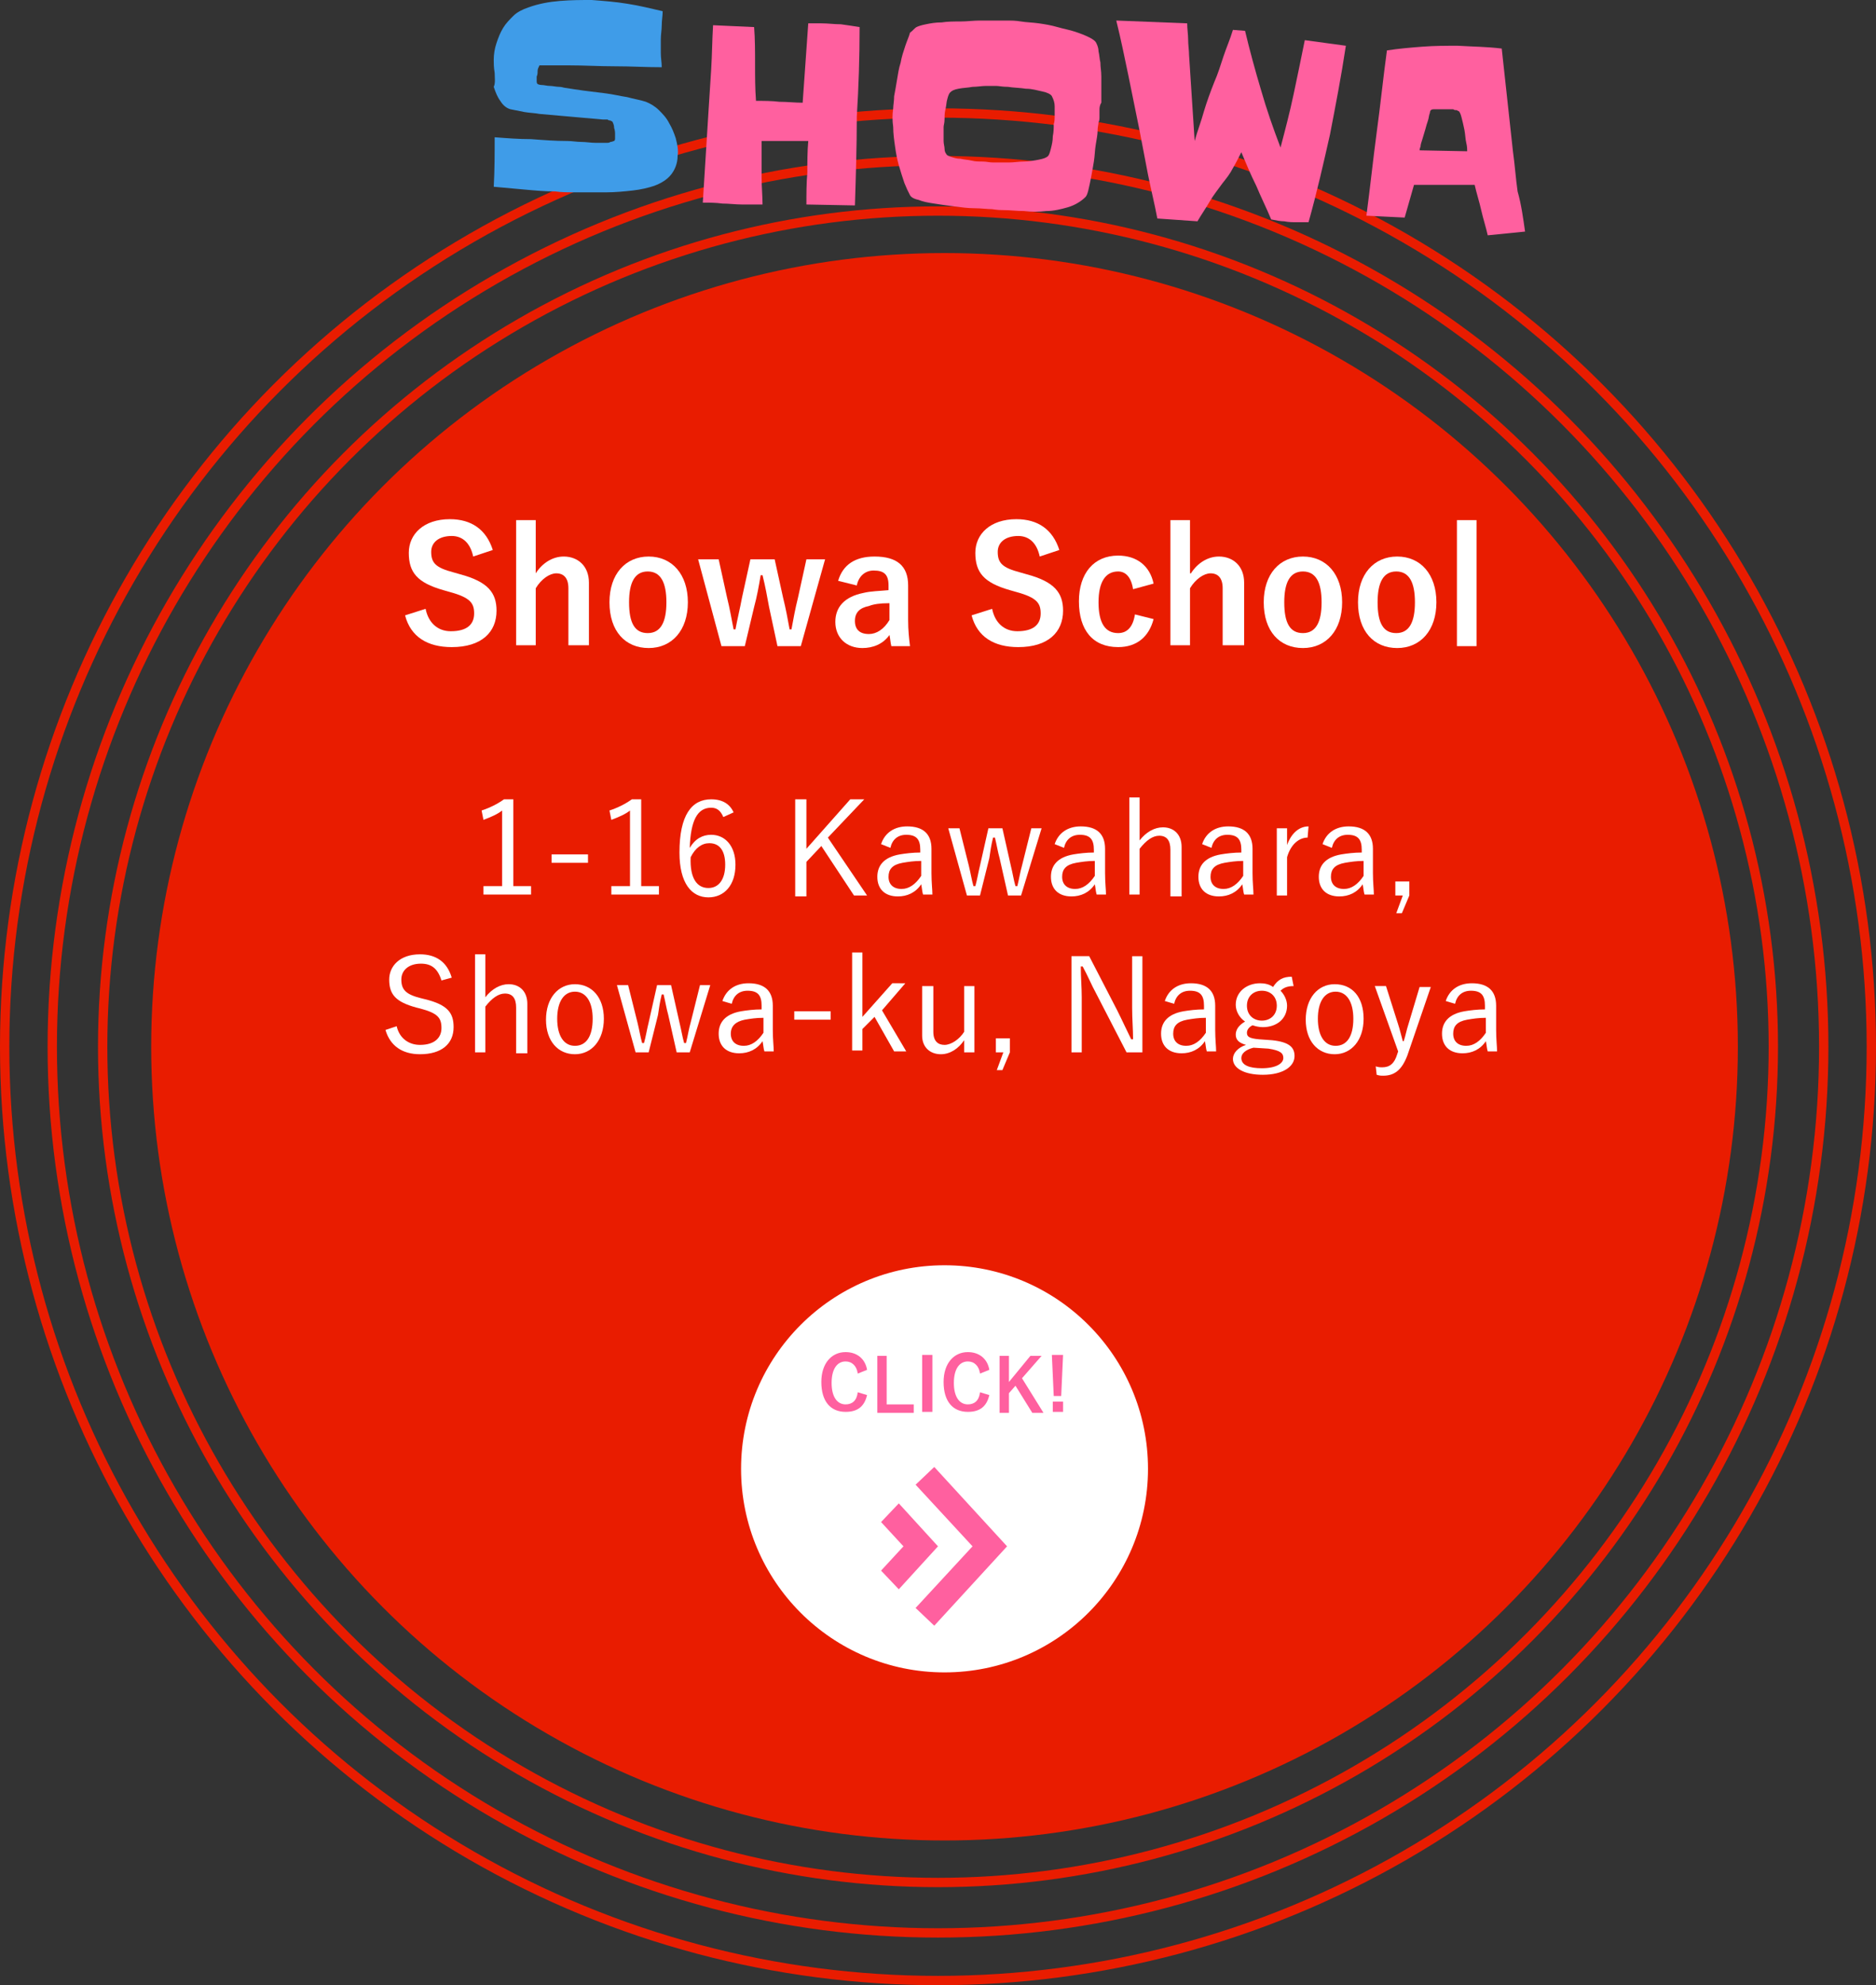 <?xml version="1.0" encoding="utf-8"?>
<!-- Generator: Adobe Illustrator 23.0.2, SVG Export Plug-In . SVG Version: 6.00 Build 0)  -->
<svg version="1.1" id="レイヤー_1" xmlns="http://www.w3.org/2000/svg" xmlns:xlink="http://www.w3.org/1999/xlink" x="0px"
	 y="0px" width="201px" height="212.6px" viewBox="0 0 201 212.6" style="enable-background:new 0 0 201 212.6;"
	 xml:space="preserve">
<rect x="0" y="0" width="201" height="212.6" fill="#333333" stroke="none"/>
<style type="text/css">
	.st0{fill:none;stroke:#E91C00;stroke-miterlimit:10;}
	.st1{fill:#E91C00;}
	.st2{fill:#FFFFFF;}
	.st3{fill:#FF609F;}
	.st4{fill:#3F9CE8;}
</style>
<g>
	<g>
		<circle class="st0" cx="100.5" cy="112.1" r="100"/>
		<circle class="st0" cx="100.5" cy="112.1" r="94.9"/>
		<circle class="st0" cx="100.5" cy="112.1" r="89.5"/>
	</g>
	<circle class="st1" cx="101.2" cy="112.1" r="85"/>
	<g>
		<g>
			<path class="st2" d="M50.7,59.6c-0.3-1.4-1.1-2.2-2.3-2.2c-1.4,0-2.2,0.7-2.2,1.7c0,1.2,0.5,1.7,2.4,2.2l0.7,0.2
				c3,0.8,3.9,2,3.9,3.9c0,2.3-1.6,3.9-4.8,3.9c-2.6,0-4.4-1.1-5-3.4l2.2-0.7c0.3,1.5,1.3,2.4,2.7,2.4c1.7,0,2.5-0.7,2.5-1.9
				c0-1.1-0.4-1.7-2.6-2.3l-0.7-0.2c-2.8-0.8-3.7-1.9-3.7-4c0-2,1.6-3.6,4.4-3.6c2.3,0,3.9,1.1,4.6,3.3L50.7,59.6z"/>
			<path class="st2" d="M57.4,61.4c0.7-1.1,1.8-1.8,3-1.8c1.5,0,2.7,1,2.7,2.8v6.7h-2.2V63c0-1.1-0.5-1.6-1.3-1.6
				c-0.7,0-1.6,0.6-2.2,1.6v6.1h-2.1V55.7h2.1V61.4z"/>
			<path class="st2" d="M73.7,64.5c0,3-1.7,4.9-4.2,4.9s-4.2-1.8-4.2-4.9c0-3,1.7-4.9,4.2-4.9C72,59.6,73.7,61.5,73.7,64.5z
				 M67.4,64.5c0,2.2,0.6,3.3,2,3.3s2-1.2,2-3.3c0-2.1-0.6-3.3-2-3.3S67.4,62.4,67.4,64.5z"/>
			<path class="st2" d="M85.8,69.2h-2.5L82.4,65c-0.2-1.1-0.4-2.2-0.7-3.4h-0.2c-0.2,1.2-0.4,2.3-0.7,3.4l-1,4.2h-2.5l-2.5-9.3h2.2
				l0.9,4.1c0.3,1.2,0.5,2.4,0.7,3.4h0.2c0.2-1.1,0.5-2.3,0.7-3.4l0.9-4.1H83l0.9,4.1c0.3,1.2,0.5,2.3,0.7,3.4h0.2
				c0.2-1.1,0.4-2.2,0.7-3.4l0.9-4.1h2L85.8,69.2z"/>
			<path class="st2" d="M89.8,62.2c0.5-1.7,1.8-2.6,3.9-2.6c2.4,0,3.6,1,3.6,3.1v3.7c0,1.1,0.1,2,0.2,2.8h-2
				c-0.1-0.4-0.1-0.7-0.2-1.2c-0.7,1-1.8,1.4-2.9,1.4c-1.7,0-2.9-1.1-2.9-2.8c0-1.6,1-2.7,3-3.1c0.8-0.2,1.7-0.2,2.7-0.3v-0.5
				c0-1.2-0.5-1.6-1.6-1.6c-0.9,0-1.6,0.6-1.8,1.6L89.8,62.2z M95.2,64.6c-0.9,0-1.6,0.1-2.1,0.3c-1,0.2-1.5,0.7-1.5,1.6
				c0,0.9,0.5,1.4,1.5,1.4c0.8,0,1.6-0.5,2.2-1.5V64.6z"/>
			<path class="st2" d="M111.4,59.6c-0.3-1.4-1.1-2.2-2.3-2.2c-1.4,0-2.2,0.7-2.2,1.7c0,1.2,0.5,1.7,2.4,2.2l0.7,0.2
				c3,0.8,3.9,2,3.9,3.9c0,2.3-1.6,3.9-4.8,3.9c-2.6,0-4.4-1.1-5-3.4l2.2-0.7c0.3,1.5,1.3,2.4,2.7,2.4c1.7,0,2.5-0.7,2.5-1.9
				c0-1.1-0.4-1.7-2.6-2.3l-0.7-0.2c-2.8-0.8-3.7-1.9-3.7-4c0-2,1.6-3.6,4.4-3.6c2.3,0,3.9,1.1,4.6,3.3L111.4,59.6z"/>
			<path class="st2" d="M121.4,63.1c-0.2-1.3-0.8-1.9-1.6-1.9c-1.4,0-2.1,1.2-2.1,3.3c0,2.2,0.7,3.3,2.1,3.3c1,0,1.6-0.7,1.8-2
				l2,0.5c-0.5,1.9-1.8,3-3.8,3c-2.7,0-4.2-1.8-4.2-4.9c0-3,1.6-4.9,4.2-4.9c2,0,3.4,1.1,3.8,3L121.4,63.1z"/>
			<path class="st2" d="M127.6,61.4c0.7-1.1,1.8-1.8,3-1.8c1.5,0,2.7,1,2.7,2.8v6.7H131V63c0-1.1-0.5-1.6-1.3-1.6
				c-0.7,0-1.6,0.6-2.2,1.6v6.1h-2.1V55.7h2.1V61.4z"/>
			<path class="st2" d="M143.8,64.5c0,3-1.7,4.9-4.2,4.9s-4.2-1.8-4.2-4.9c0-3,1.7-4.9,4.2-4.9C142.1,59.6,143.8,61.5,143.8,64.5z
				 M137.6,64.5c0,2.2,0.6,3.3,2,3.3s2-1.2,2-3.3c0-2.1-0.6-3.3-2-3.3S137.6,62.4,137.6,64.5z"/>
			<path class="st2" d="M153.9,64.5c0,3-1.7,4.9-4.2,4.9s-4.2-1.8-4.2-4.9c0-3,1.7-4.9,4.2-4.9C152.2,59.6,153.9,61.5,153.9,64.5z
				 M147.6,64.5c0,2.2,0.6,3.3,2,3.3s2-1.2,2-3.3c0-2.1-0.6-3.3-2-3.3S147.6,62.4,147.6,64.5z"/>
			<path class="st2" d="M158.2,69.2h-2.1V55.7h2.1V69.2z"/>
		</g>
	</g>
	<g>
		<g>
			<path class="st2" d="M55,94.9h1.9v0.9h-5.1v-0.9h2v-8.1c-0.5,0.4-1.2,0.7-2,1l-0.2-1c0.9-0.3,1.7-0.7,2.4-1.2h1V94.9z"/>
			<path class="st2" d="M63,92.4h-3.9v-0.9H63V92.4z"/>
			<path class="st2" d="M68.7,94.9h1.9v0.9h-5.1v-0.9h2v-8.1c-0.5,0.4-1.2,0.7-2,1l-0.2-1c0.9-0.3,1.7-0.7,2.4-1.2h1V94.9z"/>
			<path class="st2" d="M77.5,87.5c-0.3-0.7-0.7-1-1.3-1c-1.5,0-2.2,1.4-2.3,4.3c0.6-1,1.4-1.4,2.3-1.4c1.5,0,2.6,1.2,2.6,3.2
				c0,2.2-1.2,3.5-2.9,3.5c-1.8,0-3.1-1.5-3.1-4.8c0-4,1.3-5.7,3.4-5.7c1.2,0,2,0.5,2.4,1.4L77.5,87.5z M75.9,95.1
				c1.1,0,1.8-0.9,1.8-2.5c0-1.5-0.6-2.3-1.7-2.3c-0.8,0-1.5,0.5-2,1.5C73.9,94.1,74.7,95.1,75.9,95.1z"/>
			<path class="st2" d="M88.7,89.7l4.2,6.2h-1.4l-3.5-5.3l-1.6,1.7v3.7h-1.2V85.6h1.2v5.3l4.7-5.3h1.5L88.7,89.7z"/>
			<path class="st2" d="M94.4,90.4c0.4-1.2,1.4-1.9,2.8-1.9c1.7,0,2.6,0.8,2.6,2.4v2.6c0,1,0.1,1.8,0.1,2.3h-1
				c-0.1-0.3-0.1-0.6-0.2-1.1c-0.6,0.9-1.5,1.3-2.5,1.3c-1.4,0-2.2-0.8-2.2-2.1c0-1.2,0.7-2.1,2.4-2.4c0.6-0.1,1.4-0.2,2.2-0.2V91
				c0-1.1-0.4-1.6-1.5-1.6c-0.9,0-1.5,0.5-1.7,1.4L94.4,90.4z M98.7,92.2c-0.8,0-1.4,0.1-2,0.2c-1.1,0.2-1.5,0.7-1.5,1.5
				c0,0.8,0.5,1.3,1.4,1.3c0.8,0,1.5-0.5,2.1-1.4V92.2z"/>
			<path class="st2" d="M109.4,95.9H108l-0.9-4c-0.2-0.7-0.3-1.4-0.5-2.2h-0.2c-0.2,0.8-0.3,1.5-0.4,2.2l-1,4h-1.4l-2-7.2h1.2l1,4
				c0.2,0.8,0.3,1.5,0.5,2.2h0.2c0.2-0.7,0.3-1.4,0.5-2.2l0.9-4h1.5l0.9,4c0.2,0.8,0.3,1.5,0.5,2.2h0.2c0.2-0.8,0.3-1.5,0.5-2.2l1-4
				h1.1L109.4,95.9z"/>
			<path class="st2" d="M113,90.4c0.4-1.2,1.4-1.9,2.8-1.9c1.7,0,2.6,0.8,2.6,2.4v2.6c0,1,0.1,1.8,0.1,2.3h-1
				c-0.1-0.3-0.1-0.6-0.2-1.1c-0.6,0.9-1.5,1.3-2.5,1.3c-1.4,0-2.2-0.8-2.2-2.1c0-1.2,0.7-2.1,2.4-2.4c0.6-0.1,1.4-0.2,2.2-0.2V91
				c0-1.1-0.4-1.6-1.5-1.6c-0.9,0-1.5,0.5-1.7,1.4L113,90.4z M117.3,92.2c-0.8,0-1.4,0.1-2,0.2c-1.1,0.2-1.5,0.7-1.5,1.5
				c0,0.8,0.5,1.3,1.4,1.3c0.8,0,1.5-0.5,2.1-1.4V92.2z"/>
			<path class="st2" d="M122.1,90c0.7-0.9,1.6-1.4,2.5-1.4c1.2,0,2,0.8,2,2.1v5.3h-1.2V91c0-1-0.4-1.5-1.2-1.5
				c-0.7,0-1.4,0.5-2.1,1.4v4.9h-1.1V85.4h1.1V90z"/>
			<path class="st2" d="M128.8,90.4c0.4-1.2,1.4-1.9,2.8-1.9c1.7,0,2.6,0.8,2.6,2.4v2.6c0,1,0.1,1.8,0.1,2.3h-1
				c-0.1-0.3-0.1-0.6-0.2-1.1c-0.6,0.9-1.5,1.3-2.5,1.3c-1.4,0-2.2-0.8-2.2-2.1c0-1.2,0.7-2.1,2.4-2.4c0.6-0.1,1.4-0.2,2.2-0.2V91
				c0-1.1-0.4-1.6-1.5-1.6c-0.9,0-1.5,0.5-1.7,1.4L128.8,90.4z M133.2,92.2c-0.8,0-1.4,0.1-2,0.2c-1.1,0.2-1.5,0.7-1.5,1.5
				c0,0.8,0.5,1.3,1.4,1.3c0.8,0,1.5-0.5,2.1-1.4V92.2z"/>
			<path class="st2" d="M140.1,89.7c-0.9,0-1.8,0.7-2.2,2.1v4.1h-1.1v-7.2h1.1v1.8c0.5-1.4,1.4-2,2.3-2L140.1,89.7z"/>
			<path class="st2" d="M141.7,90.4c0.4-1.2,1.4-1.9,2.8-1.9c1.7,0,2.6,0.8,2.6,2.4v2.6c0,1,0.1,1.8,0.1,2.3h-1
				c-0.1-0.3-0.1-0.6-0.2-1.1c-0.6,0.9-1.5,1.3-2.5,1.3c-1.4,0-2.2-0.8-2.2-2.1c0-1.2,0.7-2.1,2.4-2.4c0.6-0.1,1.4-0.2,2.2-0.2V91
				c0-1.1-0.4-1.6-1.5-1.6c-0.9,0-1.5,0.5-1.7,1.4L141.7,90.4z M146.1,92.2c-0.8,0-1.4,0.1-2,0.2c-1.1,0.2-1.5,0.7-1.5,1.5
				c0,0.8,0.5,1.3,1.4,1.3c0.8,0,1.5-0.5,2.1-1.4V92.2z"/>
			<path class="st2" d="M151,95.9l-0.8,1.9h-0.6l0.7-1.9h-0.8v-1.5h1.5V95.9z"/>
			<path class="st2" d="M47.3,105c-0.4-1.3-1.1-1.8-2.2-1.8c-1.3,0-2.1,0.7-2.1,1.7c0,1.1,0.5,1.6,2.1,2l0.4,0.1
				c2.5,0.6,3.1,1.5,3.1,3c0,1.8-1.3,2.9-3.6,2.9c-1.9,0-3.2-0.9-3.7-2.6l1.2-0.4c0.3,1.3,1.3,2,2.5,2c1.6,0,2.3-0.8,2.3-1.8
				c0-1.1-0.4-1.6-2.3-2.1l-0.4-0.1c-2.2-0.6-2.9-1.4-2.9-3c0-1.4,1.1-2.7,3.3-2.7c1.7,0,2.9,0.8,3.4,2.5L47.3,105z"/>
			<path class="st2" d="M52,106.8c0.7-0.9,1.6-1.4,2.5-1.4c1.2,0,2,0.8,2,2.1v5.3h-1.2v-4.9c0-1-0.4-1.5-1.2-1.5
				c-0.7,0-1.4,0.5-2.1,1.4v4.9h-1.1v-10.5H52V106.8z"/>
			<path class="st2" d="M64.7,109.1c0,2.3-1.3,3.8-3.1,3.8c-1.8,0-3.1-1.4-3.1-3.7c0-2.3,1.3-3.8,3.1-3.8
				C63.4,105.4,64.7,106.8,64.7,109.1z M59.7,109.1c0,1.8,0.7,2.9,1.9,2.9c1.2,0,1.9-1,1.9-2.9c0-1.8-0.7-2.9-1.9-2.9
				C60.4,106.2,59.7,107.3,59.7,109.1z"/>
			<path class="st2" d="M73.9,112.7h-1.4l-0.9-4c-0.2-0.7-0.3-1.4-0.5-2.2h-0.2c-0.2,0.8-0.3,1.5-0.4,2.2l-1,4h-1.4l-2-7.2h1.2l1,4
				c0.2,0.8,0.3,1.5,0.5,2.2h0.2c0.2-0.7,0.3-1.4,0.5-2.2l0.9-4h1.5l0.9,4c0.2,0.8,0.3,1.5,0.5,2.2h0.2c0.2-0.8,0.3-1.5,0.5-2.2l1-4
				h1.1L73.9,112.7z"/>
			<path class="st2" d="M77.4,107.2c0.4-1.2,1.4-1.9,2.8-1.9c1.7,0,2.6,0.8,2.6,2.4v2.6c0,1,0.1,1.8,0.1,2.3h-1
				c-0.1-0.3-0.1-0.6-0.2-1.1c-0.6,0.9-1.5,1.3-2.5,1.3c-1.4,0-2.2-0.8-2.2-2.1c0-1.2,0.7-2.1,2.4-2.4c0.6-0.1,1.4-0.2,2.2-0.2v-0.4
				c0-1.1-0.4-1.6-1.5-1.6c-0.9,0-1.5,0.5-1.7,1.4L77.4,107.2z M81.8,109c-0.8,0-1.4,0.1-2,0.2c-1,0.2-1.5,0.7-1.5,1.5
				c0,0.8,0.5,1.3,1.4,1.3c0.8,0,1.5-0.5,2.1-1.4V109z"/>
			<path class="st2" d="M89,109.2h-3.9v-0.9H89V109.2z"/>
			<path class="st2" d="M94.5,108.2l2.6,4.4h-1.3l-2.1-3.7l-1.3,1.3v2.3h-1.1v-10.5h1.1v6.9l3.2-3.6H97L94.5,108.2z"/>
			<path class="st2" d="M104.4,112.7h-1.1v-1.3c-0.6,0.9-1.5,1.5-2.5,1.5c-1.1,0-2-0.7-2-2v-5.3h1.2v4.9c0,1,0.5,1.4,1.2,1.4
				c0.7,0,1.6-0.6,2.1-1.4v-4.9h1.1V112.7z"/>
			<path class="st2" d="M108.2,112.7l-0.8,1.9h-0.6l0.7-1.9h-0.8v-1.5h1.5V112.7z"/>
			<path class="st2" d="M122.3,112.7h-1.6l-3.2-6.2c-0.6-1.1-0.9-1.9-1.5-3h-0.2c0,1.2,0.1,2.2,0.1,3.3v5.9h-1.1v-10.3h1.9l3,5.8
				c0.6,1.2,1,2.1,1.5,3.1h0.2c0-1.1-0.1-2.2-0.1-3.4v-5.5h1.1V112.7z"/>
			<path class="st2" d="M124.8,107.2c0.4-1.2,1.4-1.9,2.8-1.9c1.7,0,2.6,0.8,2.6,2.4v2.6c0,1,0.1,1.8,0.1,2.3h-1
				c-0.1-0.3-0.1-0.6-0.2-1.1c-0.6,0.9-1.5,1.3-2.5,1.3c-1.4,0-2.2-0.8-2.2-2.1c0-1.2,0.7-2.1,2.4-2.4c0.6-0.1,1.4-0.2,2.2-0.2v-0.4
				c0-1.1-0.4-1.6-1.5-1.6c-0.9,0-1.5,0.5-1.7,1.4L124.8,107.2z M129.2,109c-0.8,0-1.4,0.1-2,0.2c-1.1,0.2-1.5,0.7-1.5,1.5
				c0,0.8,0.5,1.3,1.4,1.3c0.8,0,1.5-0.5,2.1-1.4V109z"/>
			<path class="st2" d="M138.6,105.6c-0.7,0-1.1,0.2-1.4,0.5c0.4,0.4,0.7,1,0.7,1.6c0,1.4-1.1,2.3-2.6,2.3c-0.4,0-0.8-0.1-1.1-0.2
				c-0.4,0.2-0.6,0.5-0.6,0.8c0,0.4,0.2,0.6,1.3,0.7l1.4,0.1c1.9,0.2,2.4,0.8,2.4,1.7c0,1.1-1.2,2-3.4,2c-2,0-3.2-0.7-3.2-1.7
				c0-0.6,0.5-1.2,1.4-1.5c-0.7-0.2-1.1-0.5-1.1-1.1c0-0.5,0.3-1,1-1.4c-0.6-0.4-1-1.1-1-1.8c0-1.4,1.2-2.3,2.6-2.3
				c0.5,0,1,0.1,1.4,0.4c0.5-0.8,1.1-1.1,2-1.1L138.6,105.6z M134.3,112.2c-0.8,0.2-1.3,0.6-1.3,1.1c0,0.8,0.9,1.1,2.2,1.1
				c1.5,0,2.3-0.5,2.3-1.1c0-0.5-0.3-0.8-1.6-1L134.3,112.2z M133.6,107.7c0,1,0.7,1.6,1.6,1.6c0.9,0,1.6-0.6,1.6-1.6
				s-0.7-1.6-1.6-1.6C134.3,106.1,133.6,106.7,133.6,107.7z"/>
			<path class="st2" d="M146.1,109.1c0,2.3-1.3,3.8-3.1,3.8s-3.1-1.4-3.1-3.7c0-2.3,1.3-3.8,3.1-3.8
				C144.9,105.4,146.1,106.8,146.1,109.1z M141.2,109.1c0,1.8,0.7,2.9,1.9,2.9s1.9-1,1.9-2.9c0-1.8-0.7-2.9-1.9-2.9
				C141.9,106.2,141.2,107.3,141.2,109.1z"/>
			<path class="st2" d="M150.8,113c-0.6,1.6-1.4,2.2-2.6,2.2c-0.2,0-0.4,0-0.7-0.1l-0.1-0.9c0.3,0.1,0.5,0.1,0.7,0.1
				c0.8,0,1.3-0.4,1.6-1.4l0.1-0.3l-2.5-7h1.2l1.3,4.1c0.2,0.6,0.3,1.1,0.5,1.8h0.1c0.2-0.6,0.3-1.2,0.5-1.8l1.2-4h1.2L150.8,113z"
				/>
			<path class="st2" d="M154.9,107.2c0.4-1.2,1.4-1.9,2.8-1.9c1.7,0,2.6,0.8,2.6,2.4v2.6c0,1,0.1,1.8,0.1,2.3h-1
				c-0.1-0.3-0.1-0.6-0.2-1.1c-0.6,0.9-1.5,1.3-2.5,1.3c-1.4,0-2.2-0.8-2.2-2.1c0-1.2,0.7-2.1,2.4-2.4c0.6-0.1,1.4-0.2,2.2-0.2v-0.4
				c0-1.1-0.4-1.6-1.5-1.6c-0.9,0-1.5,0.5-1.7,1.4L154.9,107.2z M159.2,109c-0.8,0-1.4,0.1-2,0.2c-1.1,0.2-1.5,0.7-1.5,1.5
				c0,0.8,0.5,1.3,1.4,1.3c0.8,0,1.5-0.5,2.1-1.4V109z"/>
		</g>
	</g>
	<g>
		<circle class="st2" cx="101.2" cy="157.3" r="21.8"/>
		<g>
			<path class="st3" d="M91.9,147.1c-0.1-0.8-0.6-1.3-1.3-1.3c-0.9,0-1.5,0.8-1.5,2.3c0,1.5,0.6,2.3,1.5,2.3c0.7,0,1.2-0.4,1.3-1.3
				l1,0.3c-0.3,1.3-1.1,1.8-2.3,1.8c-1.6,0-2.6-1.1-2.6-3.2c0-2,1.1-3.2,2.6-3.2c1.2,0,2.1,0.7,2.3,1.9L91.9,147.1z"/>
			<path class="st3" d="M95,150.4h2.9v0.9H94v-6.1H95V150.4z"/>
			<path class="st3" d="M99.9,151.2h-1.1v-6.1h1.1V151.2z"/>
			<path class="st3" d="M105,147.1c-0.1-0.8-0.6-1.3-1.3-1.3c-0.9,0-1.5,0.8-1.5,2.3c0,1.5,0.6,2.3,1.5,2.3c0.7,0,1.2-0.4,1.3-1.3
				l1,0.3c-0.3,1.3-1.1,1.8-2.3,1.8c-1.6,0-2.6-1.1-2.6-3.2c0-2,1.1-3.2,2.6-3.2c1.2,0,2.1,0.7,2.3,1.9L105,147.1z"/>
			<path class="st3" d="M109.5,147.6l2.3,3.7h-1.2l-1.8-2.9l-0.7,0.8v2.1h-1v-6.1h1v2.8l2.3-2.8h1.2L109.5,147.6z"/>
			<path class="st3" d="M113.7,149.5h-0.8l-0.2-4.4h1.2L113.7,149.5z M113.9,151.2h-1.1v-1.1h1.1V151.2z"/>
		</g>
		<g>
			<path class="st3" d="M100.1,157.1l-2,1.9l6.1,6.6l-6.1,6.6l2,1.9l7.8-8.5L100.1,157.1z M96.3,161l-1.9,2l2.4,2.6l-2.4,2.6l1.9,2
				l4.2-4.6L96.3,161z"/>
		</g>
	</g>
	<g>
		<path class="st4" d="M72.6,16.7c0,0.8-0.3,1.5-0.7,2c-0.4,0.5-1,0.9-1.8,1.2c-0.6,0.2-1.4,0.4-2.3,0.5c-0.9,0.1-1.9,0.2-2.9,0.2
			c-1,0-2,0-3,0c-1,0-1.8,0-2.4-0.1c-1.1,0-2.2-0.1-3.3-0.2c-1.1-0.1-2.2-0.2-3.3-0.3c0.1-1.8,0.1-3.6,0.1-5.3
			c1.3,0.1,2.6,0.2,3.9,0.2c1.3,0.1,2.6,0.2,3.9,0.2c0.5,0,1,0.1,1.5,0.1c0.5,0,1,0.1,1.6,0.1c0.1,0,0.2,0,0.4,0c0.2,0,0.4,0,0.6,0
			c0.2,0,0.4,0,0.5-0.1c0.2,0,0.3-0.1,0.4-0.1c0.1-0.1,0.1-0.2,0.1-0.3c0-0.1,0-0.2,0-0.4c0-0.2,0-0.4-0.1-0.7
			c0-0.3-0.1-0.5-0.2-0.7c0,0-0.1,0-0.2-0.1c-0.1,0-0.2,0-0.3-0.1c-0.1,0-0.2,0-0.3,0c-0.1,0-0.2,0-0.2,0c-1.1-0.1-2.2-0.2-3.4-0.3
			c-1.1-0.1-2.2-0.2-3.4-0.3c-0.5-0.1-1-0.1-1.6-0.2c-0.5-0.1-1-0.2-1.5-0.3c-0.4-0.1-0.8-0.4-1.1-0.9c-0.3-0.4-0.5-0.9-0.7-1.5
			C53.1,8.9,53,8.3,53,7.8c-0.1-0.6-0.1-1-0.1-1.4c0-0.6,0.1-1.2,0.3-1.8s0.4-1.1,0.7-1.6c0.3-0.5,0.7-0.9,1.1-1.3
			c0.4-0.4,1-0.7,1.6-0.9c1.1-0.4,2.2-0.6,3.4-0.7S62.3,0,63.4,0c1.3,0.1,2.6,0.2,3.8,0.4c1.3,0.2,2.5,0.5,3.8,0.8
			c0,0.5-0.1,1-0.1,1.5c0,0.5-0.1,1-0.1,1.5c0,0.5,0,1,0,1.5s0.1,1,0.1,1.5c-1.7,0-3.3-0.1-5-0.1c-1.7,0-3.3-0.1-5-0.1
			c-0.2,0-0.5,0-0.9,0c-0.4,0-0.7,0-1,0s-0.7,0-1.2,0c-0.1,0.2-0.2,0.4-0.2,0.6c0,0.2,0,0.4-0.1,0.6c0,0.1,0,0.2,0,0.4
			c0,0.2,0,0.3,0.1,0.4c0,0,0.2,0.1,0.4,0.1c0.3,0,0.6,0.1,0.9,0.1c0.3,0,0.7,0.1,1,0.1c0.3,0,0.5,0.1,0.6,0.1
			c0.6,0.1,1.3,0.2,2,0.3c0.8,0.1,1.6,0.2,2.4,0.3c0.8,0.1,1.6,0.3,2.3,0.4c0.7,0.2,1.4,0.3,2,0.5c0.5,0.2,1,0.5,1.4,0.9
			c0.4,0.4,0.8,0.8,1.1,1.4c0.3,0.5,0.5,1,0.7,1.6C72.6,15.6,72.7,16.1,72.6,16.7z"/>
		<path class="st3" d="M91.6,22l-5.2-0.1c0-1.1,0-2.3,0.1-3.4c0-1.1,0-2.3,0.1-3.4l-5,0c0,0.2,0,0.3,0,0.5c0,0.2,0,0.3,0,0.5
			c0,1,0,2,0,2.9c0,1,0.1,2,0.1,2.9c-0.4,0-0.7,0-1.1,0c-0.4,0-0.7,0-1.1,0c-0.7,0-1.4-0.1-2.1-0.1c-0.7-0.1-1.4-0.1-2.1-0.1
			c0.1-1.6,0.2-3.2,0.3-4.8c0.1-1.6,0.2-3.2,0.3-4.8c0.1-1.6,0.2-3.2,0.3-4.7c0.1-1.6,0.1-3.1,0.2-4.7l4.4,0.2
			c0.1,1.3,0.1,2.6,0.1,4c0,1.3,0,2.6,0.1,3.9c0.8,0,1.7,0,2.5,0.1c0.8,0,1.7,0.1,2.5,0.1l0.6-8.5c0.2,0,0.5,0,0.7,0s0.5,0,0.7,0
			c0.7,0,1.4,0.1,2.1,0.1c0.7,0.1,1.4,0.2,2,0.3c0,3.2-0.1,6.4-0.3,9.6C91.8,15.6,91.7,18.8,91.6,22z"/>
		<path class="st3" d="M117.8,11.8c0,0.2,0,0.5,0,0.7c0,0.2,0,0.4-0.1,0.6c0,0.2-0.1,0.5-0.1,0.9c0,0.4-0.1,0.9-0.2,1.5
			c-0.1,0.6-0.1,1.2-0.2,1.8c-0.1,0.6-0.2,1.2-0.3,1.7c-0.1,0.5-0.2,1-0.3,1.4c-0.1,0.4-0.2,0.6-0.3,0.7c-0.5,0.5-1.2,0.9-1.9,1.1
			c-0.7,0.2-1.5,0.4-2.3,0.4c-0.8,0.1-1.6,0.1-2.4,0c-0.8,0-1.5-0.1-2.2-0.1c-0.2,0-0.6,0-1.2-0.1c-0.5,0-1.2-0.1-1.9-0.1
			c-0.7,0-1.4-0.1-2.2-0.2c-0.8-0.1-1.5-0.2-2.1-0.3c-0.7-0.1-1.2-0.2-1.7-0.4c-0.5-0.1-0.8-0.3-0.9-0.5c-0.1-0.2-0.2-0.4-0.3-0.6
			s-0.2-0.5-0.3-0.7c-0.2-0.6-0.4-1.2-0.6-1.9c-0.2-0.7-0.3-1.3-0.4-2c-0.1-0.7-0.2-1.4-0.2-2.1c-0.1-0.7-0.1-1.3,0-2
			c0-0.3,0.1-0.8,0.1-1.3c0.1-0.5,0.2-1.1,0.3-1.7s0.2-1.3,0.4-1.9c0.1-0.6,0.3-1.2,0.5-1.8c0.2-0.6,0.4-1,0.5-1.4
			C97.8,3.3,98,3,98.2,2.9c0.2-0.1,0.5-0.2,1-0.3c0.5-0.1,1-0.2,1.7-0.2c0.6-0.1,1.3-0.1,2-0.1c0.7,0,1.4-0.1,2.1-0.1
			c0.7,0,1.2,0,1.8,0c0.5,0,0.9,0,1.2,0c0.3,0,0.8,0,1.4,0.1c0.6,0.1,1.2,0.1,1.9,0.2c0.7,0.1,1.3,0.2,2,0.4s1.3,0.3,1.9,0.5
			s1.1,0.4,1.5,0.6c0.4,0.2,0.7,0.4,0.8,0.7c0.1,0.2,0.2,0.5,0.2,0.8c0.1,0.4,0.1,0.8,0.2,1.2c0,0.5,0.1,0.9,0.1,1.5
			c0,0.5,0,1,0,1.5c0,0.5,0,0.9,0,1.3C117.8,11.3,117.8,11.6,117.8,11.8z M113,12.5c0-0.4,0-0.7,0-1.1c0-0.4-0.1-0.7-0.3-1.1
			c-0.1-0.2-0.5-0.4-1-0.5c-0.5-0.1-1.1-0.3-1.8-0.3c-0.6-0.1-1.3-0.1-1.9-0.2c-0.6,0-1-0.1-1.3-0.1c-0.2,0-0.5,0-1,0
			c-0.5,0-1,0.1-1.5,0.1c-0.5,0.1-1,0.1-1.5,0.2c-0.5,0.1-0.7,0.2-0.9,0.4c-0.1,0.1-0.2,0.3-0.3,0.7c-0.1,0.3-0.1,0.7-0.2,1.1
			c-0.1,0.4-0.1,0.8-0.1,1.1c0,0.4-0.1,0.6-0.1,0.8c0,0.1,0,0.4,0,0.6c0,0.3,0,0.6,0,0.9s0.1,0.6,0.1,0.8c0,0.3,0.1,0.5,0.2,0.6
			c0,0.1,0.2,0.2,0.5,0.3s0.6,0.2,1,0.2c0.4,0.1,0.8,0.1,1.2,0.2c0.4,0.1,0.8,0.1,1.2,0.1c0.4,0,0.7,0.1,1.1,0.1c0.3,0,0.5,0,0.6,0
			c0.2,0,0.6,0,1.1,0c0.5,0,1.1-0.1,1.6-0.1s1.1-0.1,1.6-0.2c0.5-0.1,0.8-0.2,1-0.4c0.1-0.1,0.2-0.4,0.3-0.8
			c0.1-0.4,0.2-0.8,0.2-1.3c0.1-0.5,0.1-0.9,0.1-1.3C113,13,113,12.7,113,12.5z"/>
		<path class="st3" d="M144.2,4.9c-0.5,3.3-1.1,6.4-1.7,9.5c-0.7,3.1-1.4,6.2-2.3,9.4c-0.2,0-0.4,0-0.6,0s-0.4,0-0.6,0
			c-0.5,0-0.9,0-1.4-0.1c-0.4,0-0.9-0.1-1.4-0.2c-0.5-1.2-1.1-2.4-1.6-3.6c-0.6-1.2-1.1-2.4-1.6-3.6c-0.3,0.6-0.6,1.2-0.9,1.7
			c-0.3,0.6-0.7,1.1-1.1,1.6c-0.5,0.7-1,1.3-1.4,2c-0.4,0.7-0.9,1.4-1.3,2.1l-4.3-0.3c-0.3-1.6-0.7-3.2-1-4.7
			c-0.3-1.6-0.6-3.1-0.9-4.7c-0.4-2-0.8-3.9-1.2-5.9c-0.4-1.9-0.8-3.9-1.3-5.9l7.6,0.3c0,0.6,0.1,1.2,0.1,1.7c0,0.6,0.1,1.2,0.1,1.7
			c0.1,1.5,0.2,3.1,0.3,4.6c0.1,1.5,0.2,3,0.3,4.6c0.3-1.1,0.7-2.1,1-3.2c0.3-1,0.7-2.1,1.1-3.1c0.4-0.9,0.7-1.9,1-2.8
			c0.3-0.9,0.7-1.8,1-2.8l1.3,0.1c0.5,2.1,1.1,4.3,1.7,6.3c0.6,2.1,1.3,4.1,2.1,6.2c0.5-1.9,1-3.8,1.4-5.7c0.4-1.9,0.8-3.8,1.2-5.8
			L144.2,4.9z"/>
		<path class="st3" d="M163.4,24.8l-4,0.4c-0.2-0.9-0.5-1.8-0.7-2.7c-0.2-0.9-0.5-1.8-0.7-2.7l-6.5,0l-1,3.5l-4.1-0.2
			c0.4-3,0.7-5.9,1.1-8.9c0.4-2.9,0.7-5.9,1.1-8.8c1.3-0.2,2.5-0.3,3.8-0.4s2.5-0.1,3.8-0.1c1.6,0.1,3.1,0.1,4.7,0.3
			c0.2,1.8,0.4,3.7,0.6,5.5c0.2,1.8,0.4,3.7,0.6,5.5c0.2,1.4,0.3,2.9,0.5,4.3C163,21.9,163.2,23.4,163.4,24.8z M157.2,16.2
			c0-0.2,0-0.5-0.1-0.9s-0.1-0.9-0.2-1.4c-0.1-0.5-0.2-0.9-0.3-1.3c-0.1-0.4-0.2-0.6-0.3-0.7c0,0-0.1,0-0.2-0.1
			c-0.1,0-0.3,0-0.4-0.1c-0.1,0-0.3,0-0.4,0c-0.1,0-0.2,0-0.3,0c-0.1,0-0.2,0-0.4,0c-0.1,0-0.3,0-0.5,0c-0.2,0-0.3,0-0.5,0
			c-0.2,0-0.3,0.1-0.3,0.1c0,0-0.1,0.1-0.1,0.3c-0.1,0.2-0.1,0.5-0.2,0.8c-0.1,0.3-0.2,0.6-0.3,1c-0.1,0.3-0.2,0.7-0.3,1
			c-0.1,0.3-0.2,0.6-0.2,0.8c-0.1,0.2-0.1,0.4-0.1,0.4L157.2,16.2z"/>
	</g>
</g>
</svg>
